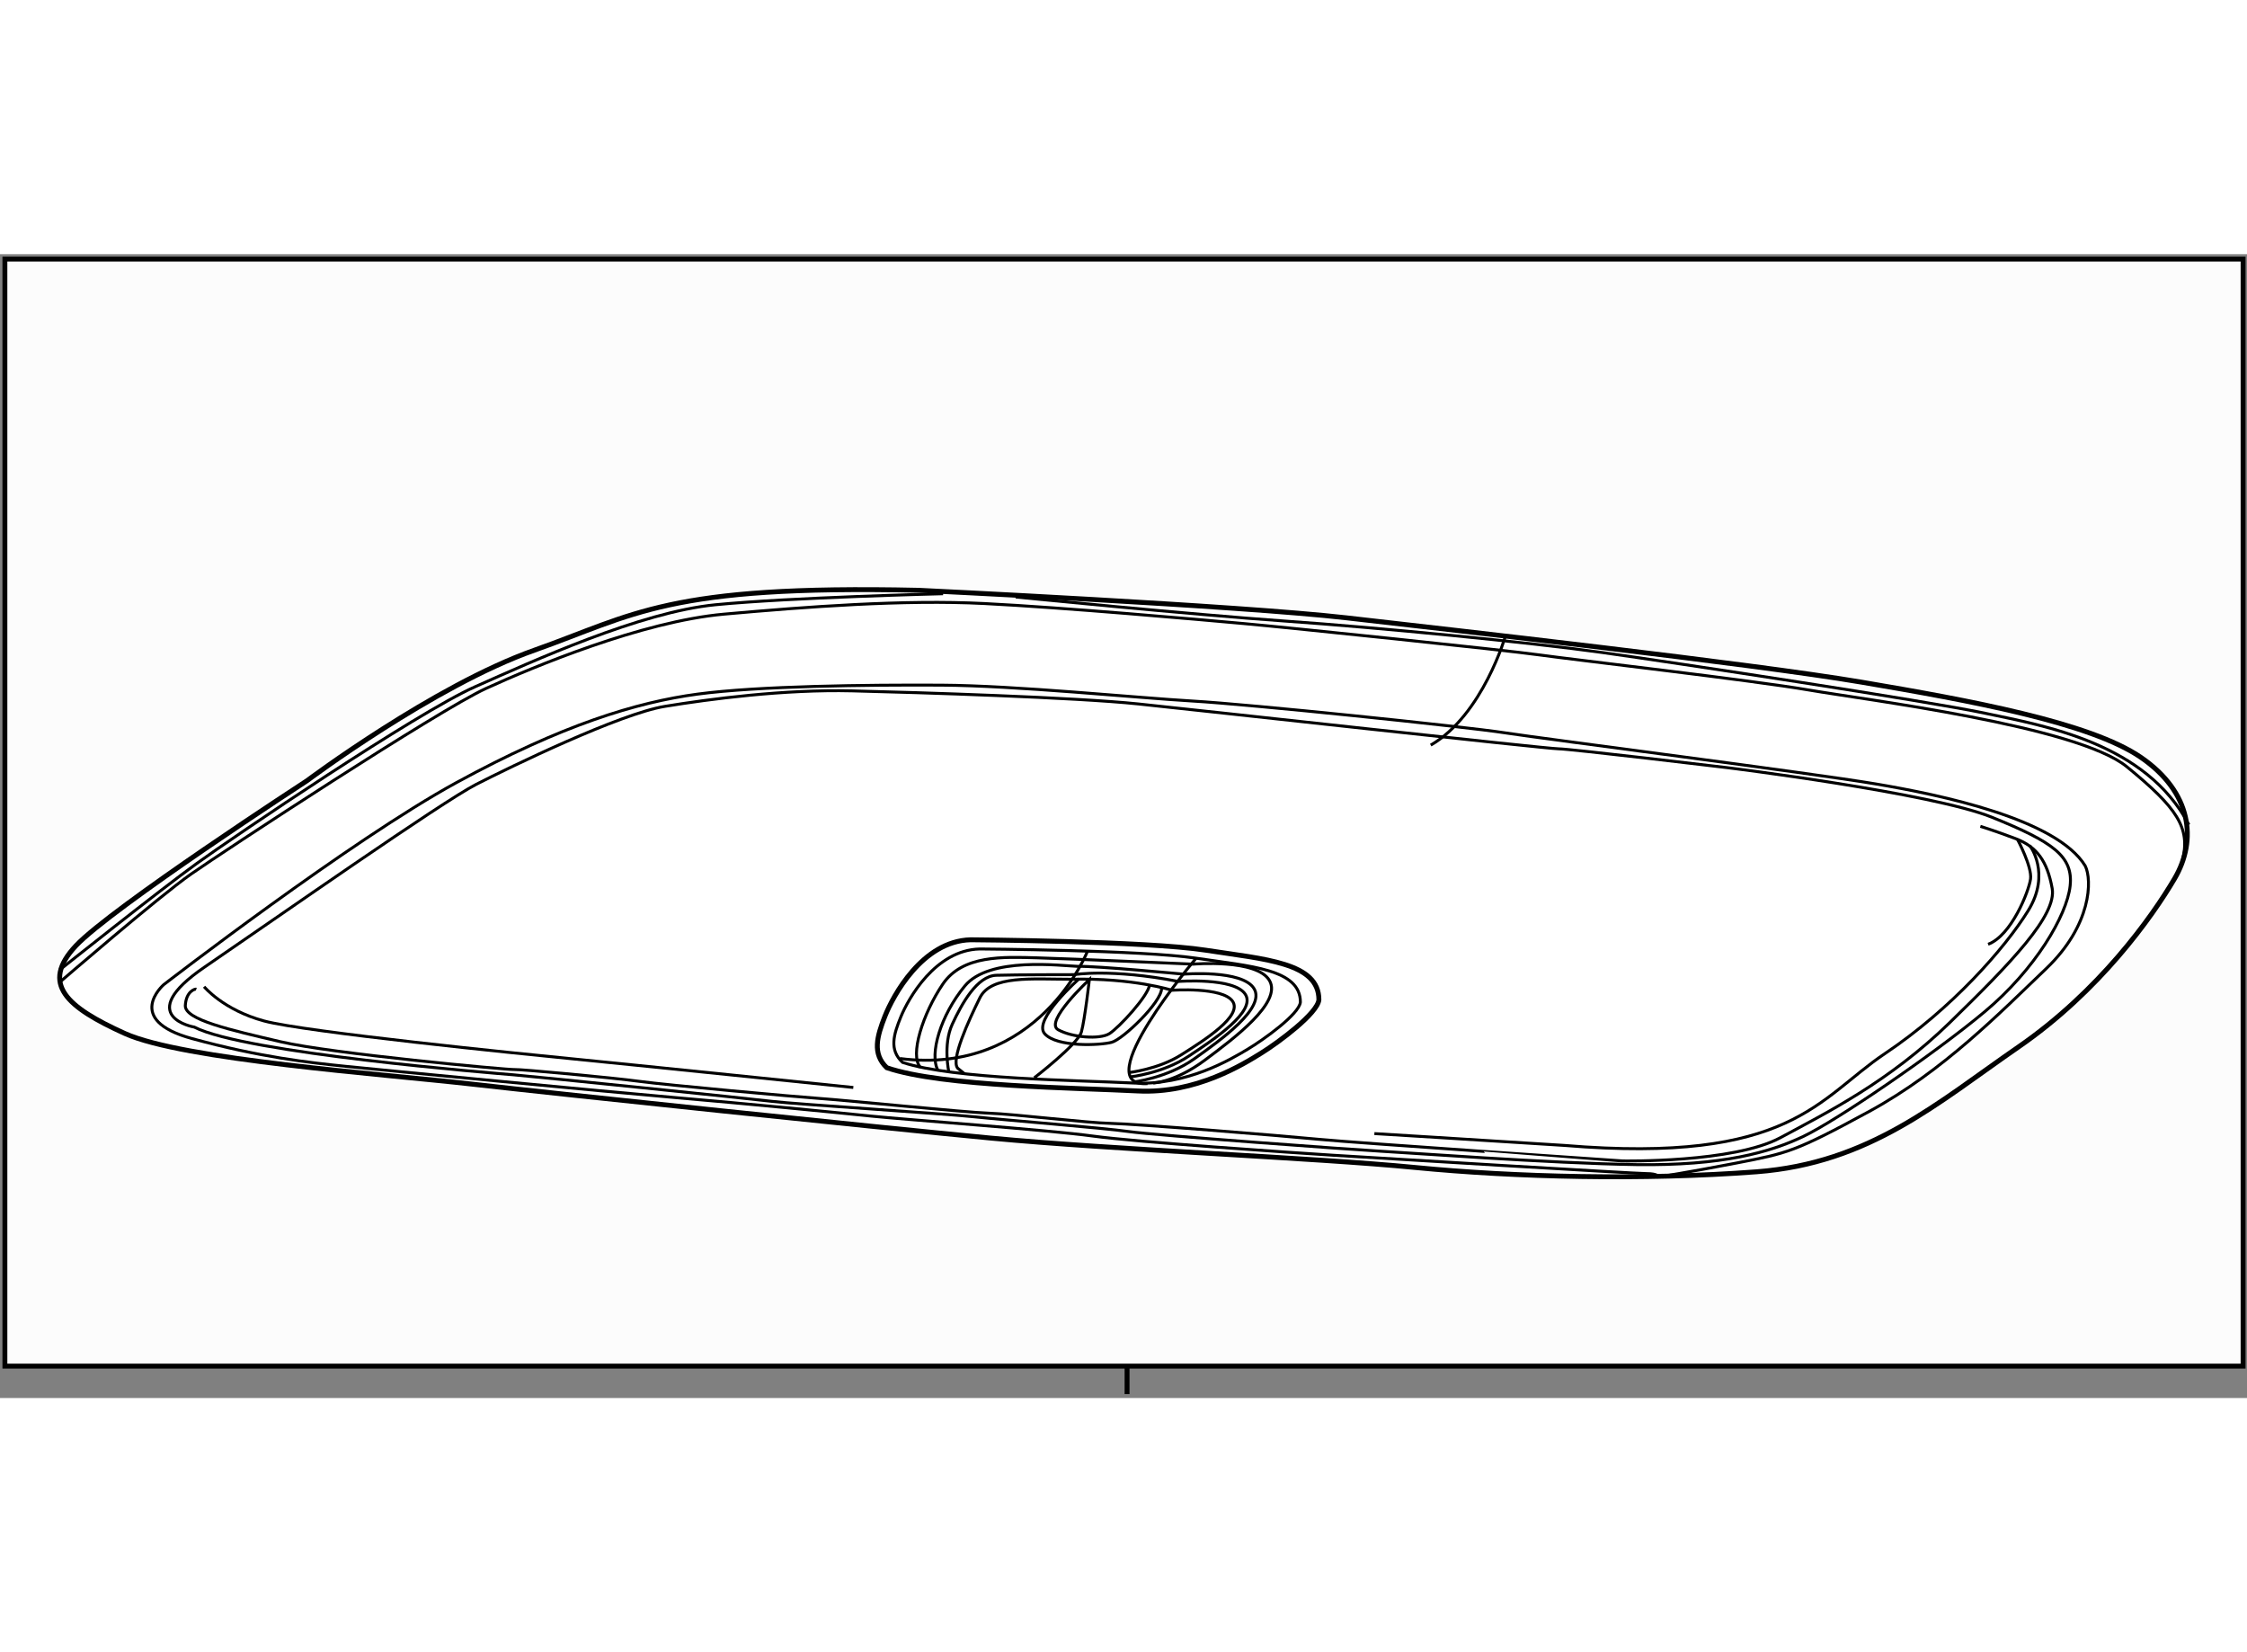 <?xml version="1.0" encoding="utf-8"?>
<!-- Generator: Adobe Illustrator 15.1.0, SVG Export Plug-In . SVG Version: 6.00 Build 0)  -->
<!DOCTYPE svg PUBLIC "-//W3C//DTD SVG 1.1//EN" "http://www.w3.org/Graphics/SVG/1.1/DTD/svg11.dtd">
<svg version="1.1" xmlns="http://www.w3.org/2000/svg" xmlns:xlink="http://www.w3.org/1999/xlink" x="0px" y="0px" width="244.8px"
	 height="180px" viewBox="7.327 34.747 229.442 116.793" enable-background="new 0 0 244.8 180" xml:space="preserve">
	
<rect x="7.327" y="34.747" width="229.442" height="116.793" fill="#808080" stroke="none"/>
	
<g><path fill="#FFFFFF" stroke="#000000" stroke-width="0.5" d="M51.563,92.813c0,0,15.375-8.5,19-9.688S82,80.25,87.188,80.188
			s23.625,0.063,28.5,0.438s8.375,0.875,9.75,1.313s7.813,1,9.688,1.125s28.625,2.688,33.188,3.375s10.438,1.5,12.188,1.375
			s2.813-0.438,2.813-0.438s21,3.75,25.125,5.375s4.75,3.875,4.625,5.188s0.875,5.375-9.438,13.25s-15,11.938-19.375,12.813
			S170,124.938,165,124.813s-21.5-0.438-29.125-1s-21.25-1.688-28.313-2.25s-25.875-2.063-38-3.25S32.188,116,27.188,111.125
			c-0.75-0.813,0.125-1.125,0.938-1.75S51.563,92.813,51.563,92.813z"></path><path fill="none" stroke="#000000" stroke-width="0.3" d="M51.063,93c0,0,17.125,4.938,27.938,6.938s22.313,4.375,24.063,3.813
			s6.938-2.813,16.5-2s22.313,1.688,25.688,2.75s11.125,4.875,12.375,5.063s48.313-0.188,48.313-0.188"></path><path fill="none" stroke="#000000" stroke-width="0.3" d="M186.938,87.938c0,0-12.125,12.063-32.5,21s-18.938,9.375-24.438,10.5"></path><path fill="none" stroke="#000000" stroke-width="0.3" d="M190.313,88.563c0,0-5.563,7.625-25.188,17.875
			s-24.875,15.313-42.5,16.125"></path><path fill="none" stroke="#000000" stroke-width="0.3" d="M195,89.563c0,0-7.375,6.688-14.188,10.813"></path><path fill="none" stroke="#000000" stroke-width="0.3" d="M173.125,98.75c0,0,0.188,1.375,3.875,1.563s11.125,0.25,11.688,2.063
			s0.188,3-1.375,4.5s-4.188,5.875-11.688,10.313s-13.25,7.313-13.25,7.313"></path><path fill="none" stroke="#000000" stroke-width="0.3" d="M100.563,103.688c0,0,10.563-20.25,10.938-23"></path><path fill="none" stroke="#000000" stroke-width="0.3" d="M104,103.5c0,0,11-18.375,11.375-23"></path><path fill="none" stroke="#000000" stroke-width="0.3" d="M110.125,92.875c0,0-6,0.313-9.125-0.5s-13.25-0.938-15.688,0.188
			s-10.938,6.5-10.938,6.5l-10.063,6v1.313c0,0-8.375,5.188-12.188,7.813"></path><path fill="none" stroke="#000000" stroke-width="0.3" d="M64,106.688c0,0,2.938,2.875,10.063,4S96.938,114,96.938,114"></path><path fill="none" stroke="#000000" stroke-width="0.3" d="M64.313,106.375c0,0,3-2.688,8.25-1.063s12.125,3.313,12.5,7.25
			s-0.563,6.125-0.563,6.125l-0.5,0.938"></path><line fill="none" stroke="#000000" stroke-width="0.3" x1="82.313" y1="94.25" x2="61.313" y2="87.625"></line><path fill="none" stroke="#000000" stroke-width="0.3" d="M101,92.375c0,0,4.188-10.125,4.188-11.875"></path><path fill="none" stroke="#000000" stroke-width="0.3" d="M49.875,93.938c0,0,23.75,6.688,36.125,8.625s14.813,2.375,17.063,2
			s7.063-1.625,9.813-1.5s12.75,0.75,18.5,1.5s12.75,1.25,19.125,5.188c3.438,2,3.625,2.063,5.25,1.75"></path><path fill="none" stroke="#000000" stroke-width="0.3" d="M136.563,106.813c0,0,7.313-3.688,10.563-5.875s12-7.875,12.438-9.438"></path><path fill="none" stroke="#000000" stroke-width="0.3" d="M182.75,87.5c0,0-7.875,5.75-22.438,4.375s-27.625-2.813-31.5-3.688
			S121.75,87.75,120,80.75"></path><path fill="none" stroke="#000000" stroke-width="0.3" d="M120.625,82.75c0,0,2.063,0.188,3.875,1.25s5.875,4.125,6.125,4.563
			s-3.125,3.688-6.75,6.875s-8.125,5.438-9.313,7s-2.625,2.188-2.625,2.188"></path><path fill="none" stroke="#000000" stroke-width="0.3" d="M124.375,105.313c0,0,6.188-3.063,9.438-5.438s11.5-9.563,11.5-9.563"></path><path fill="none" stroke="#000000" stroke-width="0.3" d="M148.313,90.563c0,0,1-1.688,2.625-3.125s2.438-2.813,2.438-2.813"></path><path fill="none" stroke="#000000" stroke-width="0.3" d="M122.25,81.25c0,0,1.063,3.75,6.063,4.313s32.563,4.25,38.438,4.375
			s8.5-0.438,9.938-1.063s2.563-0.938,2.563-0.938"></path><path fill="none" stroke="#000000" stroke-width="0.3" d="M122.5,82.125c0,0,3.438,0.688,5,3.313"></path><path fill="none" stroke="#000000" stroke-width="0.3" d="M126.313,82.063c0,0,0.125,2.563,1.938,3.813s3.438,2.313,6.625,2.75
			s23.875,2.625,28.5,2.688s8.688-1.063,11.438-1.875"></path><path fill="none" stroke="#000000" stroke-width="0.3" d="M176.688,88.875c0,0-38.375-5-49.438-5.313
			c-0.063-0.625-0.063-1.25-0.063-1.25"></path><path fill="none" stroke="#000000" stroke-width="0.3" d="M127.25,83.563c0,0,0.25,1.313,1.5,1.875s3-0.25,6.875,0.063
			s14.188,1.063,21.188,2.25s11.813,1.313,13.813,2.063"></path><line fill="none" stroke="#000000" stroke-width="0.3" x1="188.5" y1="104.75" x2="211.188" y2="103.375"></line><line fill="none" stroke="#000000" stroke-width="0.3" x1="155.5" y1="111.5" x2="202.75" y2="111.938"></line><path fill="none" stroke="#000000" stroke-width="0.3" d="M139.125,115.938c0,0-0.688,3.063,3.125,2.313"></path><path fill="none" stroke="#000000" stroke-width="0.3" d="M144.188,117.563c0,0-3.688,0.688-3.375-2.438
			c-0.5-0.75-0.688-0.875-0.25-2.188"></path><path fill="none" stroke="#000000" stroke-width="0.3" d="M153.875,112.375c0,0-1.313,0.688-3.5-1.938
			c-3.938-1.75-8-4.063-13-3.875"></path><path fill="none" stroke="#000000" stroke-width="0.3" d="M159.125,111.563l1.625-1.5c0,0-1,1.25-4.75-0.375
			s-6.438-3.063-8.188-3.75s-5.313-1.125-12.25-2s-18.938-1-19.938-2.5"></path><path fill="none" stroke="#000000" stroke-width="0.3" d="M103.063,103.75c0,0-0.188,1.688-0.875,2.063s-1.5,1.25-8.5-0.063
			S52.5,97.563,48.063,95.5"></path><path fill="none" stroke="#000000" stroke-width="0.3" d="M47.063,96.125c0,0,9,2.688,14.625,4.188s19.938,5.188,23,7.625
			s7.688,3.688,2.75,12"></path><path fill="none" stroke="#000000" stroke-width="0.3" d="M31.875,106.563c0,0-4.188,3.563,0.313,4.875s11.25,2.375,26.188,3.75
			s40.563,5.188,45.438,6.063"></path><path fill="none" stroke="#000000" stroke-width="0.3" d="M96.125,120c0,0-4.75,0.5-2.938-3.875s6.125-12.75,6.125-12.75"></path><line fill="none" stroke="#000000" stroke-width="0.3" x1="97.563" y1="103.125" x2="95.938" y2="106.375"></line><path fill="none" stroke="#000000" stroke-width="0.3" d="M127.313,123.063c0,0,10.188-1.188,15.188-3.125
			s14.375-4.375,19.438-4.875s19.938-1.625,22.25-1.875s14.438-1.25,14.438-1.25"></path><path fill="none" stroke="#000000" stroke-width="0.3" d="M132.313,123.625c0,0,8.188-1.25,15.063-3.75s18.688-4.875,25.875-4.813
			c4.563,0.063,5-0.5,4.063,1.063"></path><path fill="none" stroke="#000000" stroke-width="0.3" d="M184.188,113.188c0,0-13.625,10.375-17.188,11.563"></path><path fill="none" stroke="#000000" stroke-width="0.3" d="M171.063,124.563c0,0,13.625-9.813,15.688-10.563
			s6.063-2.188,9.938-0.813c0.625,0.313,0.188,1.25-1.813,2.5s-9.688,7.563-14.125,8.625"></path><path fill="none" stroke="#000000" stroke-width="0.3" d="M172.313,123.688c0,0,4.188,0.813,7.625-0.313
			s21.25-11.688,14.813-10.625"></path><ellipse fill="none" stroke="#000000" stroke-width="0.3" cx="179.188" cy="120.75" rx="2.438" ry="1.188"></ellipse><ellipse fill="none" stroke="#000000" stroke-width="0.3" cx="187.531" cy="115.063" rx="2.281" ry="1.063"></ellipse><line fill="none" stroke="#000000" stroke-width="0.3" x1="160.75" y1="110.063" x2="204.938" y2="110.375"></line><path fill="none" stroke="#000000" stroke-width="0.3" d="M35.938,112c0,0-3.25-0.875-0.813-2.938S49.375,99,49.375,99
			s2.625-0.25,5.75,0.813s6.188,1.813,3.75,3.375s-11.063,9.375-14.438,9.688s-5.375-0.063-5.375-0.063"></path><path fill="none" stroke="#000000" stroke-width="0.3" d="M46.625,113.813c0,0,12.625-5.625,18.813-12.625"></path><path fill="none" stroke="#000000" stroke-width="0.3" d="M48.75,99.25c0,0,7.938,1.375,9.125,3.125
			c-0.313,1.5-0.25,1.813-0.25,1.813"></path><path fill="none" stroke="#000000" stroke-width="0.3" d="M59.188,101.375c0,0-2,2.563-4.688,4.438s-7.625,5.438-10.313,5.875
			s-8.813,1.188-9.063-2.625"></path><path fill="none" stroke="#000000" stroke-width="0.3" d="M35.625,108.563c0,0,8.125-0.375,10.813,3.5"></path><polyline fill="none" stroke="#000000" stroke-width="0.3" points="45.188,110.75 57.125,102.25 57.5,101.75 		"></polyline><path fill="none" stroke="#000000" stroke-width="0.3" d="M40.813,104.688c0,0,6.875,1.125,8.563,3.125"></path><path fill="none" stroke="#000000" stroke-width="0.3" d="M44.125,102.438c0,0,7.875,0.5,8.813,2.813"></path><path fill="none" stroke="#000000" stroke-width="0.3" d="M48.188,101.438c0,0,2.125-0.188,3.688,0.875"></path><line fill="none" stroke="#000000" stroke-width="0.3" x1="44.813" y1="104.063" x2="46.938" y2="104.563"></line><polygon fill="none" stroke="#000000" stroke-width="0.3" points="40.813,106.625 44.875,107.5 43.25,108.625 39.438,108.188 		
			"></polygon><ellipse fill="none" stroke="#000000" stroke-width="0.3" cx="50.156" cy="100.781" rx="0.969" ry="0.406"></ellipse><ellipse fill="none" stroke="#000000" stroke-width="0.3" cx="52.531" cy="101.344" rx="0.719" ry="0.531"></ellipse><path fill="none" stroke="#000000" stroke-width="0.3" d="M150.313,118.813c0,0,18.875,0.5,24.688-1.438"></path><polyline fill="none" stroke="#000000" stroke-width="0.3" points="153.625,112.375 182.063,112.313 194.375,112.313 		"></polyline></g><g><path fill="#FFFFFF" stroke="#000000" stroke-width="0.5" d="M220.75,83.875v-5l-3-2.063c0,0,0.375-12.375-8.688-17
			c-5.563-2.188-8.188-3.125-8.188-3.125s-0.75-1.813-4-1c-3.688-1.25-27.188-5.938-32.5-6.125c-3.563-0.5-5.375,0-5.938,1.063
			c-2.875,0.313-11.75,0.563-18.313-1.188c-1.938-2.563-1.188-3.188-5.125-3.625s-27.625-3.188-33.813-3.313
			s-26.125-0.438-35.563,6.25S48,62.188,46.938,66.063S45.25,78.75,45.25,78.75s-0.938,0.813-0.563,1.5
			c-1.938,0.063-2.875-0.125-4.438,1.313S38.688,83,38.688,83v5.5c0,0,11.938-7.938,15.188-9.625s18.688-9.188,31.563-9.5
			s29.875,0.063,39.813,0.75s34.875,3.5,43.063,4.313s37.5,4.938,43.438,6.563S220.75,83.875,220.75,83.875z"></path><path fill="none" stroke="#000000" stroke-width="0.3" d="M216.375,68.813c0,0-3.625-6.375-15.563-8.438
			c0.125-3.5,0.125-3.5,0.125-3.5"></path><path fill="none" stroke="#000000" stroke-width="0.3" d="M200.813,60.375c0,0-0.5,4.063-1.688,7.625s-2.438,8.5-1.75,10.438"></path><line fill="none" stroke="#000000" stroke-width="0.3" x1="155.063" y1="50.75" x2="154.188" y2="64.75"></line><line fill="none" stroke="#000000" stroke-width="0.3" x1="156.938" y1="65.063" x2="158.375" y2="50.375"></line><path fill="none" stroke="#000000" stroke-width="0.3" d="M159.688,49.875c0,0-1.063,2.125-3,2.5s-10.375-1.063-14.813-1.563
			s-17-2.063-17-2.063l-6.063-0.938"></path><path fill="none" stroke="#000000" stroke-width="0.3" d="M161,71.313V53.125c0,0-0.063-3.125-2.5-2
			c-3.125,0.188-4.813,0.563-5.625-0.063"></path><path fill="none" stroke="#000000" stroke-width="0.3" d="M162.438,49.313c0,0,1.375,0.75,1.5,5.688s0,16.188,0,16.188"></path><path fill="none" stroke="#000000" stroke-width="0.3" d="M160.938,71.063c0,0,5.125,0.313,10,1s15.813,2.625,15.813,2.625
			l10.688,1.438l16.625,3.563v-1.313l5.5-0.25"></path><path fill="none" stroke="#000000" stroke-width="0.3" d="M217.688,76.5l-3.313,0.188c0,0-1.188-1.688-1.563-1
			S212.75,78,212.75,78s-1.25,0.438-0.813,1.313"></path><polyline fill="none" stroke="#000000" stroke-width="0.3" points="213.5,79.688 213.5,78.375 215,76.688 		"></polyline><line fill="none" stroke="#000000" stroke-width="0.3" x1="213.5" y1="78.375" x2="212.75" y2="78"></line><path fill="none" stroke="#000000" stroke-width="0.3" d="M186.063,76.688c0,0,0.125-4.125-1-6.375
			c-0.313-2.625,0.25-3.75,1.375-2.813c1.188-2.75,2.875-8.313,3.75-9.25s3.938-2.438,5.625-2.813"></path><path fill="none" stroke="#000000" stroke-width="0.3" d="M196.875,55.688c0,0-4.563,4.25-5.75,6.75s-2.375,9-3.438,10.75
			s-0.938,1.5-0.938,1.5v1.875"></path><line fill="none" stroke="#000000" stroke-width="0.3" x1="197.438" y1="74.063" x2="187.875" y2="72.875"></line><line fill="none" stroke="#000000" stroke-width="0.3" x1="190.563" y1="64.25" x2="190.563" y2="57.938"></line><line fill="none" stroke="#000000" stroke-width="0.3" x1="191.25" y1="62.125" x2="191.25" y2="57.313"></line><path fill="none" stroke="#000000" stroke-width="0.3" d="M190.188,58.25c0,0-15.313-3.813-26.25-4.563
			c-2.75,0.313-2.625,0.313-2.875,0.938"></path><line fill="none" stroke="#000000" stroke-width="0.3" x1="194" y1="58.625" x2="200.813" y2="59.375"></line><line fill="none" stroke="#000000" stroke-width="0.3" x1="194.75" y1="57.5" x2="200.938" y2="58.125"></line><line fill="none" stroke="#000000" stroke-width="0.3" x1="185.625" y1="72.188" x2="188.688" y2="70.625"></line><polyline fill="none" stroke="#000000" stroke-width="0.3" points="186.25,74.813 186.25,72.625 188.313,71.563 		"></polyline><line fill="none" stroke="#000000" stroke-width="0.3" x1="185.875" y1="72.125" x2="185.875" y2="67"></line><path fill="none" stroke="#000000" stroke-width="0.3" d="M159.625,71.5v-3.688c0,0-0.875-3-3.938-3.063s-4.313,3.188-4.313,3.188
			v4.75"></path><line fill="none" stroke="#000000" stroke-width="0.3" x1="157.25" y1="73.063" x2="157.25" y2="69.375"></line><path fill="none" stroke="#000000" stroke-width="0.3" d="M159.375,67.313c0,0-1.625-0.563-3.313-0.563s-4.563,0.813-4.563,0.813"></path><path fill="none" stroke="#000000" stroke-width="0.3" d="M158.5,65.875c-1.875-0.625-5.75-0.063-5.75-0.063
			S149.313,64,147.375,67.5c0,1.688,0.125,2.063,0.125,2.063l2-1.063v-1.313"></path><line fill="none" stroke="#000000" stroke-width="0.3" x1="151.5" y1="69.75" x2="148.813" y2="72.313"></line><line fill="none" stroke="#000000" stroke-width="0.3" x1="150.125" y1="71.063" x2="150.125" y2="68.25"></line><line fill="none" stroke="#000000" stroke-width="0.3" x1="148.813" y1="72.313" x2="148.188" y2="69"></line><path fill="none" stroke="#000000" stroke-width="0.3" d="M147.375,69.25l-25.313-2.75c0,0,0.563-4.625,1.438-7.375
			s1.438-7.75,1.438-9.75s0.75-3.5-2.438-3.688s-5.063,0.625-6.375,1.625s-2.625,1.313-3.563,6.125
			c-1.313,5.063-2.688,6.063-3.313,6.25s0.5,4.813,0.5,4.813s1.688-1.75,2-2.063s-1.125,3.438-1.25,4.063s-0.063,1.438-0.063,1.438
			s-5.5,0.438-6.5,1.063"></path><line fill="none" stroke="#000000" stroke-width="0.3" x1="121.438" y1="69.813" x2="122.063" y2="66.5"></line><line fill="none" stroke="#000000" stroke-width="0.3" x1="111.25" y1="64.063" x2="122.25" y2="65.188"></line><path fill="none" stroke="#000000" stroke-width="0.3" d="M121.875,67.563c0,0-10.5-1.688-13.063-1.875
			s-21.188-0.063-21.188-0.063v-1.75c0,0-1.625-3.438-3.75-3.813s-5.75,0.188-5.75,3.25s0,6.938,0,6.938"></path><path fill="none" stroke="#000000" stroke-width="0.3" d="M78.188,66.563c0,0-15.063,2.75-21.75,8.063"></path><path fill="none" stroke="#000000" stroke-width="0.3" d="M67.375,69.25c0,0-9.063-12.625-4.25-18.875"></path><path fill="none" stroke="#000000" stroke-width="0.3" d="M86.188,42.688c0,0-1.313,3.875,1.625,10.375S94,65.75,94,65.75"></path><path fill="none" stroke="#000000" stroke-width="0.3" d="M46.25,68.938c0,0,10.563-11.563,19.125-15.563s14.5-6.375,26.25-6.125
			s23.438,0.938,23.438,0.938"></path><path fill="none" stroke="#000000" stroke-width="0.3" d="M120.938,45.625c0,0-6.25,5.375-6.688,8.188s-2,8.313-2.563,9"></path><line fill="none" stroke="#000000" stroke-width="0.3" x1="110.438" y1="67.938" x2="121.5" y2="69.125"></line><line fill="none" stroke="#000000" stroke-width="0.3" x1="145.25" y1="68.938" x2="137.063" y2="46.313"></line><line fill="none" stroke="#000000" stroke-width="0.3" x1="146.875" y1="69.188" x2="140" y2="49.188"></line><path fill="none" stroke="#000000" stroke-width="0.3" d="M206.313,58.813c0,0,2.625,2.375,2.625,5.938s0,13.75,0,13.75
			l0.625,0.188v1.625"></path><line fill="none" stroke="#000000" stroke-width="0.3" x1="125" y1="50.125" x2="117.5" y2="49.125"></line><path fill="none" stroke="#000000" stroke-width="0.3" d="M78.125,63.313c0,0,2.313-1.188,4.75-1.063s3.688,0.875,3.688,1.813
			s0,1.375,0,1.375l1.063,0.188"></path><path fill="none" stroke="#000000" stroke-width="0.3" d="M78.875,62.813c0,0,1.25-2.25,3.375-2.375s3.375,1.25,3.875,2.875"></path><line fill="none" stroke="#000000" stroke-width="0.3" x1="66.375" y1="70.375" x2="66.375" y2="73.438"></line><path fill="none" stroke="#000000" stroke-width="0.3" d="M45.25,77.688c0,0,6.75-9.188,8.438-9.75s3.875,0,3.875,0v1.625v4.25"></path><path fill="none" stroke="#000000" stroke-width="0.3" d="M66.438,71.313c0,0-1.938,0.5-1.938,1.938s1.875,0.188,1.875,0.188"></path><path fill="none" stroke="#000000" stroke-width="0.3" d="M57.625,77c0,0-0.563-2,0.688-2s1.063,1.125,1.063,1.125"></path><line fill="none" stroke="#000000" stroke-width="0.3" x1="56" y1="77.75" x2="56" y2="76.813"></line><polyline fill="none" stroke="#000000" stroke-width="0.3" points="54.625,78.438 54.625,72.125 54.031,71.531 54.906,70.656 
			54.906,70.063 52.938,70.063 52.938,68.875 54.75,68.875 55.188,69.313 57.688,69.313 		"></polyline><line fill="none" stroke="#000000" stroke-width="0.3" x1="57.688" y1="68.313" x2="55" y2="68.313"></line><path fill="none" stroke="#000000" stroke-width="0.3" d="M50.063,71.375c0,0,1.813,1.313,2,1.313s-3.125,2-0.438,5.125
			c0.25,2.25,0,2.25,0,2.25"></path><polyline fill="none" stroke="#000000" stroke-width="0.3" points="51.813,79.5 53.063,76.438 53.063,71.438 51.75,71.438 
			52.938,70.063 		"></polyline><polyline fill="none" stroke="#000000" stroke-width="0.3" points="51.625,72 52.25,72 52.25,76.25 		"></polyline><line fill="none" stroke="#000000" stroke-width="0.3" x1="54.125" y1="72.375" x2="53.688" y2="72.375"></line><line fill="none" stroke="#000000" stroke-width="0.3" x1="54.313" y1="76" x2="53.563" y2="76"></line><path fill="none" stroke="#000000" stroke-width="0.3" d="M50.438,71.688c0,0-1.625,2.813-1.625,3.563s-1,2.563-2.063,3.563
			s-2.5,4.125-3.688,4.438"></path><line fill="none" stroke="#000000" stroke-width="0.3" x1="39.625" y1="82.063" x2="44.5" y2="82.125"></line><line fill="none" stroke="#000000" stroke-width="0.3" x1="45.25" y1="83" x2="45.25" y2="80.563"></line><line fill="none" stroke="#000000" stroke-width="0.3" x1="45.875" y1="82.5" x2="45.875" y2="79.875"></line><line fill="none" stroke="#000000" stroke-width="0.3" x1="47.563" y1="82.563" x2="47.563" y2="77.938"></line><line fill="none" stroke="#000000" stroke-width="0.3" x1="48.688" y1="81.875" x2="48.688" y2="76.125"></line><path fill="none" stroke="#000000" stroke-width="0.3" d="M92.938,69.25c0,0-0.688-1.938,0.813-2.625
			c0.688,0.75-0.063,0.625,0.688,0.75s0.688-0.313,0.688-0.313l0.563,0.125v1.75"></path><path fill="none" stroke="#000000" stroke-width="0.3" d="M136.375,71c0,0,0.375-0.813,1.25-0.813s1.625,1.25,1.625,1.25"></path><path fill="none" stroke="#000000" stroke-width="0.3" d="M161.563,70.875c0,0,0.313,1.563-0.188,2.438s-0.688,0.188-0.688,0.188"></path></g>



	
<g><polygon fill="#FCFCFC" stroke="#000000" stroke-width="0.5" points="236.369,148.283 122.412,148.283 7.827,148.283 
			7.827,35.247 236.369,35.247 		"></polygon><line fill="#FCFCFC" stroke="#000000" stroke-width="0.5" x1="122.412" y1="151.14" x2="122.412" y2="148.116"></line></g><g><path fill="#FFFFFF" stroke="#000000" stroke-width="0.5" d="M101.125,69.063c0,0,32.75,1.563,43.688,2.813
			s41.5,4.688,52.563,6.563s23.375,4.125,28.563,7.688s5.75,8.438,3.438,12.375s-7.688,11.5-15.938,17.188
			s-15.188,11.875-26.75,12.75S162.063,129,151.813,128S121,126.188,108.5,125s-43.5-4.438-52.875-5.5S26,117,20.063,114.313
			s-8.625-5.063-5-8.938S38.688,88.5,38.688,88.5s12.938-9.688,23.188-13.313S75.438,68.5,101.125,69.063z"></path><path fill="none" stroke="#000000" stroke-width="0.3" d="M161.084,73.625c0,0-2.332,8.167-7.666,11.25"></path><path fill="none" stroke="#000000" stroke-width="0.3" d="M13.376,109.125c0,0,10.125-8.751,13.458-11.084
			s25.292-16.75,30.125-18.958S72.876,72.25,81.251,71.5s18.375-1.5,26.583-1.083s21.833,1.625,26.458,2.042
			s26.708,2.708,30.25,3.208s21.709,2.583,27.5,3.583s27.375,3.667,32.458,7.833s6.541,6.208,5.666,9.583"></path><path fill="none" stroke="#000000" stroke-width="0.3" d="M13.417,107.833c0,0,10.25-8.167,14-10.875s22.417-15.375,28.417-18.042
			s16.875-7.625,24.542-8.375s23.25-1.125,23.25-1.125"></path><path fill="none" stroke="#000000" stroke-width="0.3" d="M111.043,69.75c0,0,17.958,1.792,27.5,2.458s24.959,2.167,32.375,3.208
			s32.999,4.916,39.124,6.208S226.459,84.667,230.834,93"></path><path fill="none" stroke="#000000" stroke-width="0.3" d="M176.709,128.958c0,0,2.792-0.417,7.959-1.417s5.916-1.124,13.499-5.249
			s13.417-10.126,18.084-14.584s4.708-9.083,4-10.5c-2.916-4.792-14.75-7.25-21.417-8.375s-33.458-4.542-37.792-5.208
			s-26.166-2.917-31.916-3.25s-18.125-1.583-25.667-1.625s-18.708,0.083-24.917,0.917s-13.792,3.125-24.625,9.042
			s-29.875,20.625-29.875,20.625s-4.126,3.583,2.874,5.5s12,2.459,15.667,2.834s26.541,2.583,33.833,3.208s16.208,1.5,19.833,1.875
			s18.125,1.416,22.667,2.041s20.584,1.709,24.542,1.959s30.832,1.875,31.999,1.875S176.709,128.958,176.709,128.958z"></path><path fill="none" stroke="#000000" stroke-width="0.3" d="M209.542,93.166c0,0,1.375,0.417,3.583,1.25s3.25,2.334,3.75,5.084
			s-4.25,7.667-10.458,13.708s-12.501,9.167-17.292,11.75s-16.084,2.375-16.084,2.375S145.875,125.5,142,125.125
			s-18.791-1.583-21.208-1.625s-9.958-0.959-12.458-1.042s-14.792-1.334-17.25-1.5s-15.708-1.375-18.458-1.75
			S60.458,117.959,59.833,118S41.167,116.374,36,115.166s-9.833-2.25-9.75-3.708s1-1.709,1.125-1.667"></path><path fill="none" stroke="#000000" stroke-width="0.3" d="M213.333,94.5c0,0,1.501,2.791,1.334,4.041s-1.959,5.792-4.334,6.667"></path><path fill="none" stroke="#000000" stroke-width="0.3" d="M214.583,95.125c0,0,2.209,2.832-0.166,6.666
			s-7.791,10.001-14.625,14.584s-9.584,11.292-32.709,9.375c-9.166-0.584-19.417-1.209-19.417-1.209"></path><path fill="none" stroke="#000000" stroke-width="0.3" d="M28.167,109.541c0,0,1.958,2.375,6.125,3.5s26.458,3.376,31.167,3.834
			s29,2.958,29,2.958"></path><path fill="none" stroke="#000000" stroke-width="0.3" d="M183.626,87.167c0,0,20.959,2.583,27.125,5.083s8.291,3.958,7.958,7
			s-3.583,8.541-8.708,12.833s-15.126,11.126-18.542,12.751s-8.249,3-17.041,2.875s-23.793-1.25-26.209-1.375s-23-1.625-25.625-2
			s-12.583-1.167-15.708-1.5s-18.292-1.291-20.708-1.583s-24.375-2.543-26.375-2.709s-27.458-2.207-32.625-4.874
			c0,0-6.333-1.083,1.042-6.125s24.25-16.875,27.75-18.667s14.667-7.208,19.25-7.958s12.167-1.75,19.125-1.583
			s22.791,0.667,29.208,1.333s41.75,4.583,42.917,4.583S183.626,87.167,183.626,87.167z"></path></g>



	
<g><path fill="#FFFFFF" stroke="#000000" stroke-width="0.5" d="M106.438,104.75c0,0,17.938,0.125,24,1.063S142,107.063,142,110.875
			c-0.125,1.375-4.063,4.313-5.875,5.438s-6.688,4.188-12.625,3.875s-20-0.438-25.625-2.375c-1.5-1.438-1-3.188-0.188-5.25
			S101.5,104.875,106.438,104.75z"></path><path fill="none" stroke="#000000" stroke-width="0.3" d="M107.369,105.688c0,0,16.514,0.111,22.096,0.942
			c5.581,0.831,10.645,1.108,10.645,4.489c-0.114,1.22-3.74,3.824-5.408,4.822c-1.669,0.997-6.158,3.714-11.624,3.437
			c-5.466-0.277-18.413-0.389-23.591-2.106c-1.381-1.274-0.921-2.827-0.173-4.655C100.062,110.786,102.823,105.799,107.369,105.688z
			"></path><path fill="none" stroke="#000000" stroke-width="0.3" d="M118.375,105.906c0,0-5,12.781-19.156,10.969"></path><path fill="none" stroke="#000000" stroke-width="0.3" d="M129.465,106.63c0,0-11.215,13.245-4.965,12.808"></path><path fill="none" stroke="#000000" stroke-width="0.3" d="M122.563,118.313c0,0,3-0.313,5.375-1.813s6.281-3.969,5.25-5.469
			S127,109.906,127,109.906s-4-1.281-10.25-1.125c-4.063,0-8.219-0.438-9.375,1.906s-3,6.344-2.25,7.188
			c0.656,0.531,0.656,0.531,0.656,0.531"></path><path fill="none" stroke="#000000" stroke-width="0.3" d="M123.031,119.281c0,0,3.486-0.41,6.247-2.376
			c2.759-1.965,7.299-5.202,6.1-7.167c-1.197-1.967-7.189-1.476-7.189-1.476s-9.001-0.856-10.751-0.794
			c-1.781-0.063-9.094-1.031-11.594,2s-3.625,6.969-2.75,8.594"></path><path fill="none" stroke="#000000" stroke-width="0.3" d="M125.094,119.375c0,0,2.251-0.091,5.245-2.323
			c2.992-2.23,7.917-5.906,6.616-8.138c-1.299-2.233-7.798-1.675-7.798-1.675s-12.501-0.552-15.938-0.646s-7.594-0.313-9.625,2.688
			s-3.406,7.281-2.281,8.5"></path><path fill="none" stroke="#000000" stroke-width="0.3" d="M104.219,118.281c0,0-0.625-2.813,0.344-4.906s2.531-4.938,4.5-5
			s7.938-0.063,7.938-0.063s3.77-0.645,10.65,0.693c0,0,5.693-0.434,6.831,1.305c1.14,1.738-3.174,4.601-5.796,6.338
			c-2.623,1.739-5.936,2.102-5.936,2.102"></path><path fill="none" stroke="#000000" stroke-width="0.3" d="M117.531,108.719c0,0-4.781,4.219-3.531,5.625s5.688,1.188,6.844,0.875
			s5.094-4.094,5.094-5.5"></path><path fill="none" stroke="#000000" stroke-width="0.3" d="M112.938,118.844c0,0,4.469-3.438,4.813-4.688s0.813-5.344,0.813-5.344
			s-4.656,4.313-3.188,5.125s4.25,1,5.219,0.406s4.031-3.906,4.125-5.031"></path></g>


</svg>